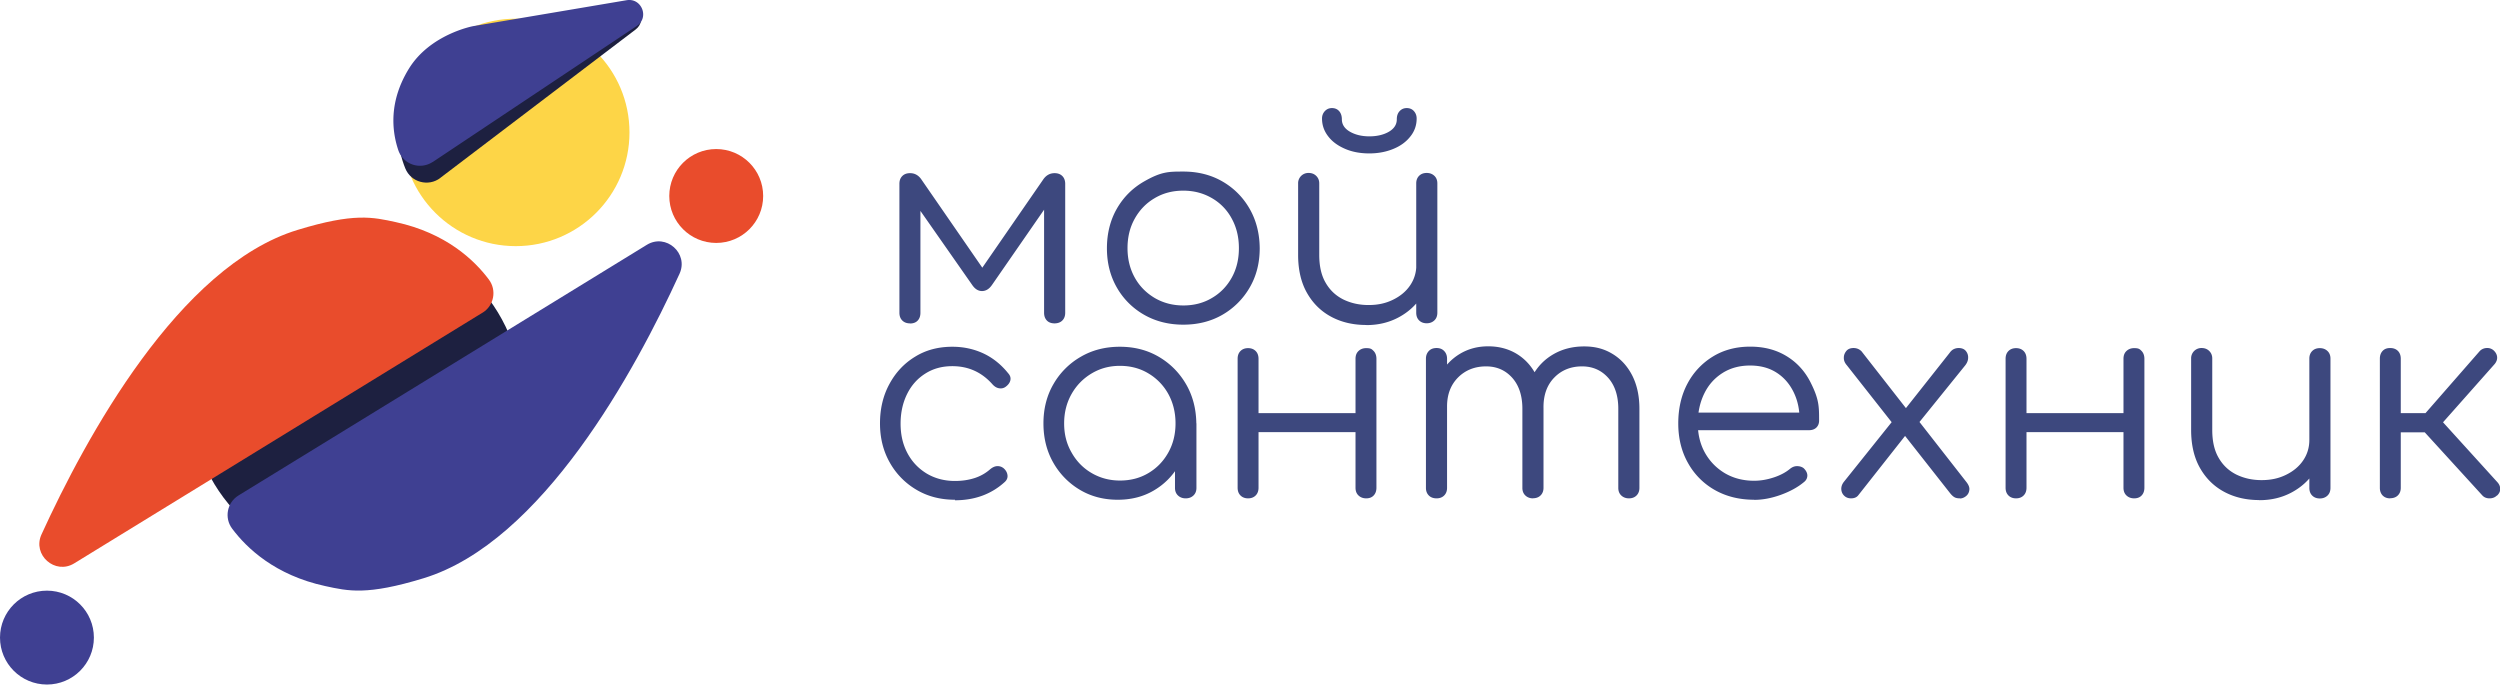 <svg id="_Слой_2" data-name="Слой 2" xmlns="http://www.w3.org/2000/svg" viewBox="0 0 234.32 64.16"><defs><style>.cls-1{fill:#3f4092}.cls-4{fill:#1d2040}.cls-5{fill:#e94c2c}</style></defs><g id="_лого1" data-name="лого1"><path d="M85.3 30.31c-.31 0-.55-.09-.73-.27s-.27-.42-.27-.73V17.23c0-.31.09-.55.27-.73s.42-.27.73-.27c.45 0 .81.21 1.08.62l5.69 8.24 5.69-8.24c.27-.41.64-.62 1.08-.62.31 0 .55.09.73.27s.27.43.27.73v12.08c0 .31-.09.55-.27.73s-.43.27-.73.27-.55-.09-.72-.27-.26-.42-.26-.73V18.52l.64.21-5.51 7.96c-.27.4-.59.59-.95.59s-.67-.2-.93-.59l-5.51-7.88.67-.21v10.72c0 .31-.09.55-.26.73q-.255.27-.72.27zm25.61.12c-1.37 0-2.6-.31-3.68-.93a6.8 6.8 0 0 1-2.55-2.55c-.62-1.08-.93-2.31-.93-3.68s.31-2.63.93-3.71q.93-1.62 2.55-2.55c1.62-.93 2.31-.93 3.68-.93s2.6.31 3.67.93 1.92 1.47 2.54 2.55.94 2.32.95 3.71c0 1.37-.31 2.6-.94 3.68a6.93 6.93 0 0 1-2.55 2.55c-1.07.62-2.3.93-3.67.93m0-1.8c1 0 1.89-.23 2.68-.7.79-.46 1.41-1.1 1.86-1.91s.67-1.73.67-2.76-.22-1.95-.67-2.77a4.84 4.84 0 0 0-1.86-1.92c-.79-.46-1.68-.7-2.68-.7s-1.89.23-2.68.7c-.79.46-1.41 1.1-1.87 1.92s-.68 1.74-.68 2.77.23 1.95.68 2.76 1.08 1.44 1.87 1.91c.79.46 1.68.7 2.68.7m17.15 1.83c-1.22 0-2.31-.25-3.27-.76s-1.72-1.25-2.28-2.23-.84-2.17-.84-3.58v-6.7a.96.96 0 0 1 .98-.98c.29 0 .53.09.72.28s.28.42.28.7v6.7c0 1.06.2 1.94.61 2.63.4.69.95 1.2 1.65 1.55.7.34 1.48.52 2.36.52s1.6-.16 2.28-.49 1.22-.77 1.61-1.34.59-1.21.59-1.93h1.42c-.05 1.08-.35 2.05-.89 2.9s-1.27 1.52-2.18 2.01-1.92.73-3.04.73zm.28-16.08c-.84 0-1.6-.14-2.27-.43s-1.2-.67-1.58-1.17c-.39-.5-.58-1.06-.58-1.67 0-.27.09-.51.27-.7s.4-.28.66-.28c.27 0 .5.09.67.28s.26.45.26.77c0 .48.25.87.75 1.16s1.11.44 1.83.44 1.35-.15 1.84-.44.73-.68.73-1.16c0-.33.09-.58.27-.77s.4-.28.66-.28c.27 0 .5.09.67.28s.26.42.26.7c0 .62-.19 1.18-.58 1.67-.39.5-.91.89-1.59 1.17-.67.28-1.43.43-2.27.43m5.38 15.92c-.29 0-.53-.09-.71-.27s-.27-.42-.27-.73V17.19c0-.29.09-.53.27-.71s.42-.27.71-.27.53.09.72.27.28.42.28.71V29.3c0 .31-.09.55-.28.73q-.285.27-.72.27M89.51 46.84c-1.36 0-2.56-.31-3.62-.94a6.8 6.8 0 0 1-2.5-2.56c-.61-1.08-.91-2.3-.91-3.66s.29-2.6.88-3.68c.58-1.08 1.38-1.94 2.4-2.56 1.01-.63 2.18-.94 3.5-.94 1.05 0 2.01.21 2.9.62.88.41 1.66 1.03 2.33 1.86.19.21.26.42.21.66-.05.23-.2.43-.44.61-.19.14-.4.18-.63.14s-.43-.17-.61-.37c-1-1.13-2.25-1.7-3.76-1.7-.96 0-1.81.23-2.54.7-.73.46-1.3 1.1-1.7 1.91s-.61 1.74-.61 2.78.21 1.95.64 2.76 1.03 1.44 1.8 1.91c.77.46 1.66.7 2.65.7.67 0 1.28-.09 1.84-.27s1.05-.46 1.48-.84c.21-.17.42-.27.64-.28s.43.05.62.21c.21.19.32.4.35.64s-.06.45-.24.62c-1.25 1.15-2.82 1.73-4.69 1.73zm15.25 0c-1.32 0-2.51-.31-3.56-.94a6.9 6.9 0 0 1-2.49-2.56c-.61-1.08-.91-2.3-.91-3.66s.31-2.6.94-3.68a6.9 6.9 0 0 1 2.56-2.56c1.08-.63 2.3-.94 3.66-.94s2.57.31 3.65.94c1.07.63 1.92 1.48 2.55 2.56s.95 2.31.97 3.68l-.8.62c0 1.24-.29 2.35-.86 3.34q-.87 1.485-2.34 2.34c-.99.58-2.11.86-3.36.86zm.21-1.8c1 0 1.88-.23 2.67-.7s1.4-1.1 1.86-1.92.68-1.73.68-2.74-.23-1.95-.68-2.76a5.1 5.1 0 0 0-1.86-1.92c-.78-.47-1.67-.71-2.67-.71s-1.86.24-2.65.71-1.42 1.11-1.88 1.92-.7 1.73-.7 2.76.23 1.93.7 2.74c.46.82 1.09 1.46 1.88 1.92s1.67.7 2.65.7m6.16 1.67q-.435 0-.72-.27c-.19-.18-.28-.42-.28-.71v-4.41l.49-2.03 1.52.39v6.05c0 .29-.09.53-.28.71q-.285.27-.72.27zm5.85 0c-.29 0-.53-.09-.71-.27s-.27-.42-.27-.73V33.63c0-.31.09-.55.27-.73s.42-.27.71-.27.53.09.71.27.27.43.27.73v12.08c0 .31-.09.55-.27.73s-.42.27-.71.27m.64-6.21v-1.78h10.13v1.78zm10.43 6.21q-.435 0-.72-.27c-.19-.18-.28-.42-.28-.73V33.63c0-.31.09-.55.28-.73q.285-.27.72-.27c.435 0 .52.09.7.27.17.18.26.43.26.73v12.08c0 .31-.09.55-.26.73s-.4.27-.7.27m6.6 0c-.31 0-.55-.09-.73-.27s-.27-.42-.27-.71V33.62q0-.435.27-.72c.18-.19.42-.28.73-.28.29 0 .53.09.71.28q.27.285.27.72v12.11c0 .29-.09.53-.27.71s-.42.27-.71.27m9.04 0q-.435 0-.72-.27c-.19-.18-.28-.42-.28-.71v-7.42c0-1.22-.32-2.19-.95-2.9-.64-.71-1.45-1.07-2.45-1.07-1.06 0-1.94.35-2.63 1.04-.69.7-1.03 1.6-1.03 2.72h-1.42c.03-1.1.28-2.07.73-2.92a5.1 5.1 0 0 1 1.87-2c.79-.48 1.68-.72 2.68-.72s1.91.24 2.69.72 1.39 1.16 1.83 2.03.66 1.91.66 3.09v7.42c0 .29-.09.53-.27.71s-.42.27-.71.27zm8.99 0q-.435 0-.72-.27c-.19-.18-.28-.42-.28-.71v-7.42c0-1.22-.32-2.19-.95-2.9-.64-.71-1.45-1.07-2.45-1.07-1.06 0-1.94.36-2.62 1.07q-1.02 1.065-.99 2.85h-1.78c.02-1.15.27-2.16.75-3.04s1.14-1.55 1.98-2.03 1.79-.72 2.86-.72 1.91.24 2.69.72 1.39 1.16 1.83 2.03q.66 1.32.66 3.09v7.42c0 .29-.09.53-.27.71s-.42.27-.71.27m11.75.13c-1.39 0-2.62-.3-3.7-.91a6.55 6.55 0 0 1-2.52-2.54c-.61-1.08-.91-2.32-.91-3.71s.29-2.65.86-3.72a6.54 6.54 0 0 1 2.38-2.54c1.01-.62 2.18-.93 3.5-.93s2.44.3 3.41.89q1.455.885 2.25 2.46c.795 1.575.8 2.24.8 3.58 0 .28-.09.49-.26.66-.17.16-.4.24-.67.24h-10.95v-1.65h11.16l-1.11.8c.02-1-.16-1.89-.54-2.68s-.91-1.41-1.61-1.86-1.52-.67-2.49-.67-1.84.23-2.58.7-1.31 1.1-1.71 1.92-.61 1.75-.61 2.79.23 1.98.68 2.78c.46.81 1.08 1.44 1.87 1.91.79.46 1.7.7 2.73.7.62 0 1.24-.11 1.87-.32s1.13-.49 1.51-.81c.19-.15.4-.24.64-.24s.45.06.62.19c.22.21.34.43.35.67 0 .24-.09.45-.3.62q-.855.72-2.16 1.2-1.32.48-2.52.48zm9.07-.13c-.28 0-.49-.09-.66-.26s-.25-.38-.26-.62c0-.24.08-.47.27-.7l4.74-5.92 1.11 1.47-4.51 5.72c-.15.21-.39.31-.7.31zm10.2 0c-.21 0-.37-.03-.5-.1s-.26-.19-.4-.36l-4.46-5.67-.77-.67-4.48-5.69c-.19-.22-.28-.45-.27-.7 0-.24.09-.45.24-.63s.38-.27.67-.27.54.1.75.31l4.33 5.54.7.57 4.79 6.13c.22.28.32.53.28.77-.03.24-.14.43-.32.57s-.37.21-.55.21zm-4.17-6.7-1.26-1.29 4.46-5.64c.12-.17.25-.29.4-.36s.3-.1.45-.1c.29 0 .52.09.67.27s.23.4.22.64c0 .25-.1.49-.27.71l-4.66 5.77zm9.43 6.7c-.29 0-.53-.09-.71-.27s-.27-.42-.27-.73V33.63c0-.31.09-.55.27-.73s.42-.27.71-.27.53.09.71.27.27.43.27.73v12.08c0 .31-.09.55-.27.73s-.42.27-.71.27m.64-6.21v-1.78h10.13v1.78zm10.43 6.21q-.435 0-.72-.27c-.19-.18-.28-.42-.28-.73V33.63c0-.31.09-.55.28-.73q.285-.27.72-.27c.435 0 .52.09.7.27.17.18.26.43.26.73v12.08c0 .31-.09.55-.26.73s-.4.27-.7.27m11.73.16c-1.22 0-2.31-.25-3.27-.76s-1.72-1.25-2.28-2.23-.84-2.17-.84-3.58v-6.7a.96.96 0 0 1 .98-.98c.29 0 .53.09.72.28s.28.42.28.7v6.7c0 1.06.2 1.94.61 2.63.4.69.95 1.2 1.65 1.55.7.34 1.48.52 2.36.52s1.6-.16 2.28-.49 1.22-.77 1.61-1.34.59-1.21.59-1.93h1.42c-.05 1.08-.35 2.05-.89 2.9s-1.27 1.52-2.18 2.01-1.92.73-3.04.73zm5.67-.15c-.29 0-.53-.09-.71-.27s-.27-.42-.27-.73V33.61c0-.29.09-.53.27-.71s.42-.27.71-.27.53.09.72.27.28.42.28.71v12.11c0 .31-.09.55-.28.73q-.285.27-.72.27m6.59-.01c-.29 0-.52-.09-.7-.27-.17-.18-.26-.42-.26-.71V33.62c0-.31.09-.55.26-.73s.4-.27.7-.27c.31 0 .55.09.73.27s.27.43.27.73v5.1h3.14v1.8h-3.14v5.2c0 .29-.09.53-.27.71s-.43.27-.73.27zm10-.26c-.17.17-.4.26-.68.26s-.51-.09-.68-.28l-6.16-6.75 5.9-6.75c.17-.19.39-.29.64-.31s.48.05.67.21c.21.19.32.4.34.63s-.06.45-.23.66l-4.84 5.46 5.1 5.62c.17.19.26.4.26.63s-.1.44-.31.63z" style="fill:#3d487e"/><circle class="cls-5" cx="67.13" cy="18.37" r="4.4"/><circle class="cls-1" cx="4.4" cy="59.76" r="4.4"/><circle class="cls-4" cx="33.39" cy="37.34" r="15.53"/><circle cx="48.34" cy="12.41" r="10.66" style="fill:#fdd547"/><path class="cls-4" d="M41.26 16.68 59.57 2.77c1.14-.86.29-2.67-1.1-2.35l-14.2 3.31s-3.96.98-5.76 4.35c-1.7 3.17-1.26 5.9-.52 7.71.53 1.3 2.16 1.74 3.28.89z"/><path class="cls-1" d="M40.55 15.19 59.69 2.43c1.19-.79.45-2.65-.96-2.41L44.35 2.45s-4.02.74-6.02 3.98c-1.88 3.05-1.62 5.79-1 7.64a2.145 2.145 0 0 0 3.22 1.11z"/><path class="cls-5" d="M45.22 29.31 6.96 52.8c-1.8 1.11-3.95-.79-3.07-2.71 4.13-9.04 12.87-25.15 24-28.54 5.3-1.62 7.05-1.2 9.21-.73 4.7 1.02 7.36 3.56 8.72 5.38.76 1.01.48 2.45-.59 3.11z"/><path class="cls-1" d="m22.35 46.44 38.27-23.49c1.8-1.11 3.95.79 3.07 2.71-4.13 9.04-12.87 25.15-24 28.54-5.3 1.62-7.05 1.2-9.21.73-4.7-1.02-7.36-3.56-8.72-5.38-.76-1.01-.48-2.45.59-3.11"/></g></svg>